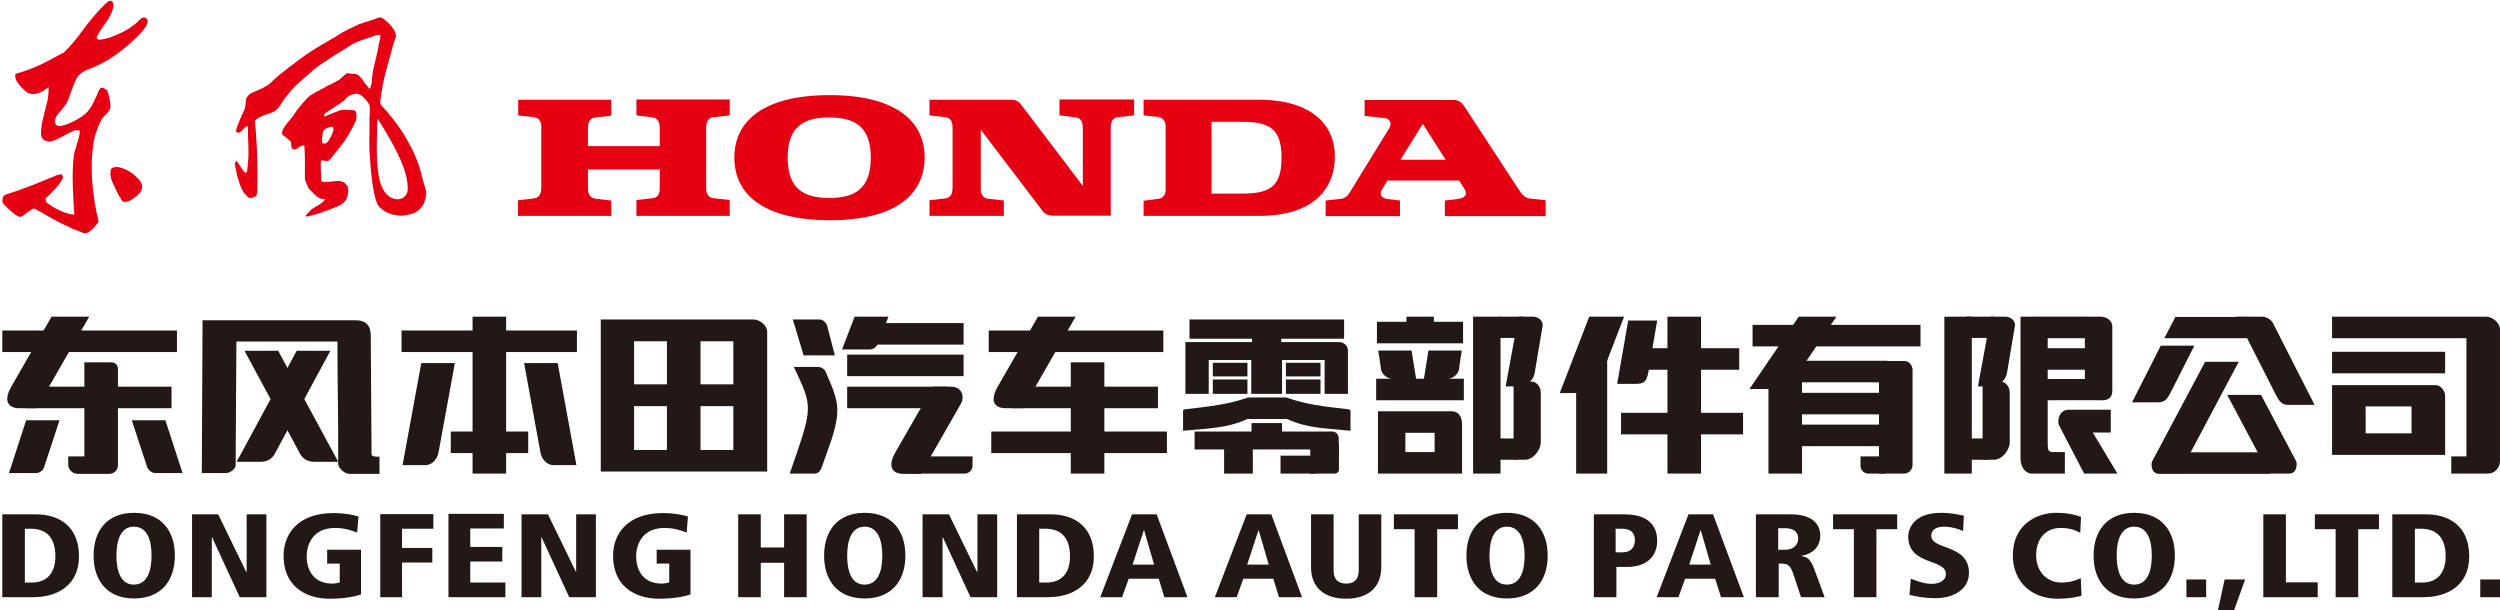 <?xml version="1.0" encoding="utf-8"?>
<!-- Generator: Adobe Illustrator 25.0.0, SVG Export Plug-In . SVG Version: 6.00 Build 0)  -->
<svg version="1.0" id="图层_1" xmlns="http://www.w3.org/2000/svg" xmlns:xlink="http://www.w3.org/1999/xlink" x="0px" y="0px"
	 viewBox="0 0 975 238" style="enable-background:new 0 0 975 238;" xml:space="preserve">
<style type="text/css">
	.st0{fill-rule:evenodd;clip-rule:evenodd;fill:#231815;}
	.st1{fill-rule:evenodd;clip-rule:evenodd;fill:#E50012;}
</style>
<g>
	<path class="st0" d="M354.8,184.7h21.4c1.7,0,3.1-1.4,3.1-3.1V178h-16.1h-8.4V184.7z"/>
	<path class="st0" d="M374.9,157.2l-15.8,27.6c-2.4,0-4.7,0-7.1,0c-2.2,0-6.8-1.3-2.8-8.4l14.7-25.6c2.3,0,1.7,0,6.9,0
		C375.7,150.8,376,155.3,374.9,157.2z"/>
	<rect x="330.4" y="150.8" class="st0" width="39.4" height="8.4"/>
	<path class="st0" d="M309.6,143.1h9.2c1.5,0,2.8,0.8,3.3,2.1c3.2,7.4,4.8,11.2,4.4,16.3c-0.4,6.3-3.8,14.3-5.9,20.4
		c-0.6,1.6-1.2,2.8-3,2.8h-9.6C317.1,158.3,317.2,159.3,309.6,143.1z"/>
	<path class="st0" d="M309.2,124.6h10.6c0,0,0.9,0.1,1.5,0.6c1.1,0.9,1.3,1.9,1.3,1.9l3,11.5h-12.2L309.2,124.6z"/>
	<rect x="340.8" y="126" class="st0" width="35" height="8.4"/>
	<rect x="330.4" y="138.3" class="st0" width="45.4" height="8.4"/>
	<path class="st0" d="M346.5,123.5c-1.3,3.4-2.4,6.3-3.7,9.6c-0.8,2-1.7,3.2-3.9,3.2h-10.5l4.9-12.8H346.5z"/>
	<rect x="548.5" y="123.5" class="st0" width="10.7" height="3"/>
	<path class="st0" d="M548.1,168.8v7.5h11.4v-7.5H548.1L548.1,168.8z M537.4,184.7v-24.3h28.8c2.4,0,4,1.9,4,5.1v19.2H537.4z"/>
	<path class="st0" d="M570.9,156.1v-8.4c-7.7,0-14.4,0-34.2,0v8.4H570.9z"/>
	<path class="st0" d="M570.6,133.9v-8.4c-13.5,0-20,0-33.6,0v8.4H570.6z"/>
	<rect x="574.5" y="123.5" class="st0" width="10.7" height="61.2"/>
	<path class="st0" d="M590.2,148.8h6.9c2.1,0,3.8,1.9,3.8,4.3c0,6.5,0,13,0,19.4c0,2.9-2.9,6.8-6.1,6.8h-4.5V148.8z"/>
	<path class="st0" d="M592.2,123.5c1.9,0,3.9,0,5.8,0c1.6,0,4,1.4,3.6,3.7l-3.1,18.4c-0.5,2.8-3.3,5.1-6.1,5.1h-5.2L592.2,123.5z"/>
	<rect x="582.9" y="171" class="st0" width="8.6" height="8.3"/>
	<rect x="584.6" y="123.5" class="st0" width="9.4" height="8.3"/>
	<path class="st0" d="M570.1,136.7c-0.4,2.4-0.8,4.9-1.1,7.3c-0.3,2.1-2.6,3.9-5.2,3.9h-8.5l1.8-11.2H570.1z"/>
	<path class="st0" d="M537.5,136.7c0.4,2.4,0.8,4.9,1.1,7.3c0.3,2.1,2.6,3.9,5.2,3.9h8.5l-1.8-11.2H537.5z"/>
	<path class="st0" d="M17.2,182.2l2.6-7.9l3.4-10.4H11.4h-1.2l-6.7,20.6h10.7C15.6,184.4,16.8,183.4,17.2,182.2z"/>
	<path class="st0" d="M57.4,182.2l-2.6-7.9l-3.4-10.4h11.9h1.2l6.7,20.6H60.5C59.1,184.4,57.9,183.4,57.4,182.2z"/>
	<path class="st0" d="M32.9,178h-6.3v3.2c0,2.2,2,3.6,3.7,3.6h12.4c1.8,0,3.3-1.5,3.3-3.3c0-35.2,0-18.8,0-37.5c0-1.7-1-2.7-2.7-2.7
		H32.9C32.9,171,32.9,140.2,32.9,178z"/>
	<path class="st0" d="M34.8,123.5l-20.5,35.7c-2.4,0-4.7,0-7.1,0c-2.2,0-6.8-1.3-2.8-8.4l15.7-27.3H34.8z"/>
	<rect x="10.2" y="150.8" class="st0" width="56.7" height="8.4"/>
	<rect x="0.9" y="128.9" class="st0" width="68.1" height="8.4"/>
	<path class="st0" d="M419.5,123.5L399,159.2c-2.4,0-4.8,0-7.1,0c-2.3,0-6.8-1.3-2.8-8.4l15.7-27.3H419.5z"/>
	<rect x="394.7" y="150.8" class="st0" width="56.9" height="8.4"/>
	<rect x="385.6" y="128.9" class="st0" width="68.1" height="8.4"/>
	<path class="st0" d="M430.7,141.3h-13.1c0,45.9,0,18.4,0,43.4h13.1C430.7,162.8,430.7,181.6,430.7,141.3z"/>
	<rect x="386.6" y="168.3" class="st0" width="68.5" height="8.4"/>
	<path class="st0" d="M293.9,124.6c-19.9,0-39.8,0-59.6,0v59.3c21.6,0,43.3,0,64.9,0c0-18.2,0-36.4,0-54.5
		C299.2,126.9,296.3,124.6,293.9,124.6L293.9,124.6z M286,149.9c-4.5,0-8.3,0-12.8,0v-16.8c4.5,0,8.3,0,12.8,0V149.9L286,149.9z
		 M286,158.4v17.1c-4.5,0-8.3,0-12.8,0v-17.1C277.7,158.4,281.5,158.4,286,158.4L286,158.4z M260.1,133.1v16.8c-4.4,0-8.4,0-12.8,0
		v-16.8C251.7,133.1,255.7,133.1,260.1,133.1L260.1,133.1z M260.1,158.4v17.1c-4.4,0-8.4,0-12.8,0v-17.1
		C251.7,158.4,255.7,158.4,260.1,158.4z"/>
	<rect x="156.6" y="128.9" class="st0" width="68.4" height="8.4"/>
	<rect x="175.8" y="168.3" class="st0" width="30.2" height="8.4"/>
	<rect x="184.3" y="123.5" class="st0" width="13.1" height="61.2"/>
	<rect x="614.7" y="137.2" class="st0" width="12.1" height="47.5"/>
	<polygon class="st0" points="633.4,123.5 621.9,153.3 608.3,153.3 619.8,123.5 	"/>
	<path class="st0" d="M204.4,141.6l6.4,35c0.4,2.1,2.2,4.8,5.1,4.8h8.9l-7.3-39.8H204.4z"/>
	<path class="st0" d="M177.4,141.6l-6.4,35c-0.4,2.1-2.2,4.8-5.1,4.8h-8.9l7.3-39.8H177.4z"/>
	<path class="st0" d="M146.3,178c-1.2,0-1.4-0.5-1.4-1.3l-0.3-45.7c0-3.9-1.7-6.1-6-6.1H79l-0.3,59.6h9.4c1.5,0,3.8-1.5,3.8-3.1
		l0.3-48.2h39.4c0,15.9,0.4,31.8,0.3,47.7c0,1.7,2.6,3.9,4.3,3.9H148l0-6.7H146.3z"/>
	<path class="st0" d="M128.9,136.7c-7.3,13.5-14.5,26.9-21.8,40.4c-0.9,1.7-2.8,3-5.4,3h-9.4l23.4-43.3H128.9z"/>
	<path class="st0" d="M95.3,136.7c7.3,13.5,14.5,26.9,21.8,40.4c0.9,1.7,2.8,3,5.4,3h9.4l-23.4-43.3H95.3z"/>
	<path class="st0" d="M463.8,132.1h24.5v1.3h-26v20.2h9.1v-13.2h16.6v13.2H500v-13.2h16.6v13.2h9.1v-16.9c0-1.7-1.5-3.3-3.4-3.3
		h-22.6v-1.3h24.5v-7.5h-60.3V132.1z"/>
	<path class="st0" d="M465.9,168.3h53.7c1.4,0,2.5,1.2,2.5,2.6v4.4h-56.2V168.3z"/>
	<path class="st0" d="M511,172.9h11.2v10.2c0,0.9-0.8,1.6-1.7,1.6H511V172.9z"/>
	<path class="st0" d="M486.8,155c-7.7,2.7-14.8,3.5-24.4,4.6c-1,0.1-1,0.3-1,0.8c0,2.5,0,5.1,0,7.6c8.8-0.9,16.9-0.8,25.1-4.6h15.4
		c8.2,3.7,14.3,3.5,24.8,4.6v-7.6c0-0.5-0.2-0.7-1-0.8c-9.6-1.1-16.2-1.8-24.1-4.6H486.8z"/>
	<rect x="501.5" y="141.5" class="st0" width="13.5" height="5.3"/>
	<rect x="501.5" y="148" class="st0" width="13.5" height="5.6"/>
	<rect x="477.4" y="172.4" class="st0" width="11.2" height="12.3"/>
	<rect x="499.4" y="177.7" class="st0" width="13.7" height="7"/>
	<rect x="488.1" y="165" class="st0" width="11.9" height="5.8"/>
	<rect x="473" y="141.5" class="st0" width="13.5" height="5.3"/>
	<rect x="473" y="148" class="st0" width="13.5" height="5.6"/>
	<path class="st0" d="M872.1,123.5c5.1,10.1,10.2,20,15.3,30.1c1.2,2.3,2.2,4.3,4.9,4.3h10.4c-5.5-10.7-10.9-21.4-16.4-32.2
		c-0.2-0.4-1.9-2.2-4-2.2H872.1z"/>
	<path class="st0" d="M855.8,134.8c-3,5.9-6,11.9-9,17.8c-1.2,2.3-2.2,4.3-4.9,4.3h-10.4l11.2-22.1H855.8z"/>
	<polygon class="st0" points="848.4,123.6 876.3,123.6 876.3,131.9 844.1,131.9 	"/>
	<path class="st0" d="M873.1,141.1l-23.2,43.7c-2.6,0-5.2,0-7.8,0c-3.3,0-3.2-4-2.8-4.8l20.7-38.9H873.1z"/>
	<path class="st0" d="M868.6,154l16.3,30.7c2.6,0,5.2,0,7.8,0c3.3,0,3.2-4,2.8-4.8L881.8,154H868.6z"/>
	<rect x="849.7" y="176.4" class="st0" width="35.6" height="8.4"/>
	<rect x="702" y="153.2" class="st0" width="31.3" height="8.4"/>
	<rect x="702" y="165.6" class="st0" width="31.3" height="8.4"/>
	<rect x="683.5" y="126.7" class="st0" width="65.5" height="8.4"/>
	<rect x="689.7" y="141.9" class="st0" width="13.1" height="42.8"/>
	<rect x="689.7" y="140.7" class="st0" width="46.4" height="8.4"/>
	<polygon class="st0" points="716.2,123.5 697.1,151.7 682.3,151.7 701.5,123.5 	"/>
	<path class="st0" d="M732.8,178h-7.2v3.7c0,1.7,1.4,3,3.1,3h6.5V178H732.8z"/>
	<path class="st0" d="M732.8,184.7h9.8c1.8,0,3.3-1.5,3.3-3.4v-37c0-1.7-1.3-3.5-3.1-3.5h-10C732.8,155.4,732.8,170.1,732.8,184.7z"
		/>
	<rect x="909.5" y="137.2" class="st0" width="44.1" height="8.4"/>
	<path class="st0" d="M922.6,158.5v10.5c5.6,0,12.2,0,17.9,0v-10.5C934.8,158.5,928.2,158.5,922.6,158.5L922.6,158.5z M909.5,177.4
		v-27.2c13.5,0,26.9,0,40.4,0c2.1,0,3.7,2.4,3.7,4.2v23C938.9,177.4,924.2,177.4,909.5,177.4z"/>
	<path class="st0" d="M975,128.4c0-2.5-3-4.9-5.4-4.9h-60.1v8.4h52.4V178H956v6.7h14.4c2.5,0,4.6-2.3,4.6-4.9V128.4z"/>
	<rect x="650.3" y="123.5" class="st0" width="13.1" height="61.2"/>
	<rect x="632.2" y="161" class="st0" width="47.6" height="8.4"/>
	<rect x="640.4" y="135.8" class="st0" width="37.9" height="8.4"/>
	<path class="st0" d="M646.3,125c-1.1,6.6-2.7,15.6-3.4,19.9c-0.7,4.3-2.1,4.8-5.1,4.8h-7.1L635,125H646.3z"/>
	<rect x="758.3" y="123.5" class="st0" width="10.7" height="61.2"/>
	<path class="st0" d="M773.1,148.8c2.3,0,4.6,0,6.9,0c2.1,0,3.8,1.9,3.8,4.3c0,6.5,0,13,0,19.4c0,2.9-2.9,6.8-6.1,6.8h-4.5V148.8z"
		/>
	<path class="st0" d="M776.4,123.5h5.8c1.6,0,4,1.4,3.6,3.7l-3.1,18.4c-0.5,2.8-3.3,5.1-6.1,5.1h-5.2L776.4,123.5z"/>
	<path class="st0" d="M798.6,131.9c0,12,0,3.8,0,15.9c5.6,0,8.9,0,14.5,0c0-5.9,0-10,0-15.9C807.5,131.9,804.2,131.9,798.6,131.9
		L798.6,131.9z M792.2,184.7c-2.6-0.2-4.2-2.9-4.2-5.9v-55.3c11,0,20.2-0.1,31.2,0c2.2,0,4.6,1.4,4.6,3.8v25.2c0,3-2.2,3.6-3.9,3.6
		c-7.5-0.1-13.8,0-21.3,0v16.5c0,3.7,0.5,3.7,2.6,3.7h4.1v8.4C799.9,184.7,797.7,184.7,792.2,184.7z"/>
	<rect x="797" y="135.8" class="st0" width="18.8" height="8.4"/>
	<rect x="766.8" y="171" class="st0" width="8.6" height="8.3"/>
	<rect x="766.8" y="123.5" class="st0" width="11.1" height="8.3"/>
	<path class="st0" d="M823.2,159.8c-5.4,0-11,0-16.5,0c-3.6,0-4.6,4.4-3.6,6.2l9.7,18.7h13l-9.6-16h7V159.8z"/>
</g>
<g>
	<path class="st1" d="M517,84.2v-6l6.2-0.7c2.1-0.3,3-2.2,3.3-2.6l15.3-24.9c1.3-2,0-3.7-1.5-3.9l-8.1-0.9v-6.2h34.9
		c2,0,3.2,1.3,4,2.5l20.4,31.2c1.6,2.5,2.9,4.4,4.9,4.7l6.4,0.7v6.2h-39.3v-6.1l5-0.6c2.4-0.3,4.4-1.4,2.4-4.3l-1.9-2.9h-27.9
		l-2.1,3.5c-1.3,2.1,0,3.4,2,3.7l5,0.6v6.1H517L517,84.2z M546.2,62.3h17.6l-8.9-14L546.2,62.3z"/>
	<path class="st1" d="M491,38.9h-45V45l5.6,0.6c2.1,0.3,3,1.8,3,3.9c0,2,0,22.6,0,24.4c0,1.7-0.7,3.3-2.6,3.6l-6,0.8v5.9l45,0
		c20.7,0,29.6-10,29.6-23.3C520.6,48.9,511.7,38.9,491,38.9L491,38.9z M484.1,75.5h-11.6V47.5h11.6c11,0,15.7,2.6,15.7,14
		C499.8,73,495.1,75.5,484.1,75.5z"/>
	<path class="st1" d="M202,84.2h36.4v-6l-6.2-0.7c-1.4-0.2-2.9-1.1-2.9-4.1v-7.3h28V73c0,2.1-0.3,4-2.8,4.3l-6.3,0.7v6.2h36.4V78
		l-6.5-0.7c-1.2-0.2-2.7-1.2-2.7-3.7V49.9c0-2.4,0.9-4,2.8-4.2l6.4-0.7v-6.2h-36.4V45l6.3,0.8c2.1,0.3,2.8,2,2.8,4.2V57h-28v-7.1
		c0-2.7,1.1-3.9,3-4.1l6.1-0.7v-6.2h-36.3V45l6.1,0.7c2.4,0.3,3,2,2.9,4.4v22.9c0,2.6-0.7,4.1-3,4.4l-6.1,0.7V84.2z"/>
	<path class="st1" d="M286.4,61.4c0-14.3,11.5-24.3,37.2-24.3c25.5,0,37,10,37,24.3c0,14.6-11.5,24.5-37,24.5
		C297.8,85.8,286.4,75.9,286.4,61.4L286.4,61.4z M323.4,45.8c-10.3,0-16.2,3.9-16.2,15.6c0,12,5.9,15.8,16.2,15.8
		c10.3,0,16.2-3.8,16.2-15.8C339.6,49.7,333.7,45.8,323.4,45.8z"/>
	<path class="st1" d="M362.5,84.2h29v-6l-6.2-0.7c-1.8-0.2-2.8-1.7-2.8-3.8V50.6l24.2,31.8c0.8,1.1,2.3,1.7,3.7,1.7h22.8V49.8
		c0-1.6,0.4-3.8,2.7-4.1l6.4-0.7v-6.2h-29.1V45l6.4,0.8c2.2,0.3,2.7,2.1,2.7,4.2v22.5l-24-31.6c-0.9-1.2-2.1-2-3.7-2h-32.1V45
		l6.1,0.7c2.1,0.3,2.9,1.4,2.9,4.4v22.9c0,2.7-0.7,4.1-3,4.4l-6,0.7V84.2z"/>
	<path class="st1" d="M32.5,90.9c-1.4-0.7-2.8-1.1-4.2-1.7c-1.8-1-3.6-1.6-5.4-2.6c-3-1.5-6.1-3.5-9-5c-0.4-0.2-0.8-0.4-1.2-0.1
		c-1.1,0.8-3,2-4,2.8c-0.8,0.5-1.4,0.3-2.6-0.5c-0.7-0.4-3.6-3-4.7-4.2C0.9,79,0.9,78.4,1,77.4c0.1-0.8,0.6-1.2,1.4-1.6
		c7.9-2.4,13.1-4.8,20.1-7.6c0.3,0,1.3-0.3,1.6-0.2c0.1,0.6,0.4,0.4,0.5,1.2c-1,2.5-4.4,6-6.9,8.3c0.4,0.3-0.2,1,0.5,1.5
		c2.8,2.3,8,4.7,10.8,4.7c-0.4-6.1-1.2-16.2-0.1-23.8c0.5-2.2,2.5-7.2,2.2-9c-0.5,0-1.8-0.2-1.9-0.1c-2.8,1.2-5.2,2.8-7.9,3.9
		c-1.5,0.7-3.4,0.7-4.5-0.4c-1.4-1.4-0.6-3.8-0.6-5c0.2-1.6,0.6-3,1-4.7c0.4-2.2,1.2-4.3,1.5-6.4c0.2-1,0.3-4,0.3-4.2
		c-0.9,0.4-1.8,1.4-2.6,1.7c-3.6,2-6,0.7-7.8-1.4c-1.3-1.4-2.7-2.9-2.7-5c0.1-0.1,0.1-0.3,0.3-0.5c9.4-2.8,12.8-5.3,18.8-8.4
		c1.7-1.6,4.2-4.5,5.7-6.5C34,9.4,36.8,5.7,41,1.6c1-0.8,0.9-1.2,2.3-1.3c0.9,0.5,1.1,1.2,0.8,2.9c-0.3,1.1-0.7,2.1-1.3,3.2
		c-1.5,2.9-3.9,5.2-5.1,8.2c-0.2,0.4,0.7,1,1.3,0.9c2.1-0.3,3.9-0.8,6-1.7c1.6-0.7,4.1-1.8,5.6-2.9c1.3-1,2.5-1.7,3.7-3
		c0.6-0.7,1.9-1.8,3-0.5c1.4,1.9-2.6,5.7-4.2,7.3c-5.2,5-10.7,9.2-17.5,11.9c-1.9,0.7-3.3,1.2-4.5,2.5c-2.1,1.5-3.4,7.8-5.2,11.3
		c-1.4,2.1-3.4,4.1-3.9,4.9c-1,2.1-0.9,4.4,2.4,3.7c2.3-0.5,6.7-2.7,8.7-4.5c2.7-2,4.4-7,5.7-9.7c0.9-0.9,1.2-0.8,3,0.4
		c0.7,1.6,1.3,4.8,1.3,6.6c-0.6,2.3-2.2,3-3.2,4.3c-1.2,2-1.9,4.1-2.8,6.7c-2.5,10.1-1.2,23.5,1.4,33.6c-0.6,1.2-3.2,3.9-4.2,4.3
		C33.9,90.9,33.3,91,32.5,90.9z"/>
	<path class="st1" d="M48.1,78.7c-1-0.5-1-1.9-1.5-2c-0.2-0.5-1.2-2.2-1.7-3.4c-1.2-2.6-2.2-4.1-1.7-7.2c1.5-2.3,6.9-0.1,9.8,2.7
		c1.7,1.6,2.6,2.8,2.4,4.4c-0.2,1.9-1.6,2.9-3.1,4C50.7,78.6,48.8,78.9,48.1,78.7z"/>
	<path class="st1" d="M164.4,68.1c-1.2-4.8-3.1-9.2-5.6-13.5c-1.6-2.9-3.5-5.6-5.6-8.3c-0.3-0.4-0.7-0.8-1-1.2
		c-1.3-1.8-2.6-2.9-3.9-4.6c0-0.3,0-0.6,0-0.9c0.7-6.5,2.3-12.4,3.9-17.9c0.2-0.7,0.4-1.5,0.6-2.2c0.4-2.1,1.1-3.4,1.7-5.4
		c-0.2-0.6-0.3-1.1-0.4-1.6c-0.4-0.7-1-1.8-1.6-2.5c-1.5-1.6-2.7-2.7-4-3.2c-0.2,0-0.5,0-0.7,0c-2.6,1.1-5.3,1.8-7.7,2.6
		c-2.3,1.1-6.2,2.8-8.9,4.7c-1,0.7-2.2,1.2-3.2,1.9c-1.7,1-3.3,1.9-4.9,2.9c-4.8,2.9-8.4,5.9-11.2,8c-2.1,1.7-4.1,3.1-6,5.1
		c-1.8,1.9-5.7,3.3-8.1,4.4c-2.5,1.9-1.6,2.5-2.3,5.9c-0.8,2-3.1,6.5-3.5,8.9c0,0.3,0.1-0.1,0.7,0.6c1.7,0,2.5-2.6,4-2.6
		c-0.1,3.8,0.3,7.8,0.2,11.7c-0.1,1.8-0.3,4.6-0.6,6.3c-0.3,0-0.5,0.1-0.7,0.2c-1.8-1.8-2.4-4.1-3.6-4.7c-0.2,0.2-0.3,1.1-0.4,1.2
		c0.1,1.9,0.6,2.5,0.8,4.4c1,2.6,1.4,6.5,4.7,8.8c0.7,0.5,3.2-0.3,3.2-1.7c0.3-9.5,0-19.5-0.9-28.2c0.1-0.3,0.6-0.6,0.8-0.8
		c1.4-1.1,3.5-1.6,5.3-2.3c2.1-0.8,2.7-1.4,4.1-3.5c1.2-2,1.9-2.7,3-4.1c2.5-3.4,5.7-5.6,8.5-8.2c2-2,5.1-3.9,7.5-5.5
		c2.2-1.5,4.5-2.8,6.7-4.2c3.6-2.6,7.3-3.3,11.5-4.9c0.4,0,1.1-0.1,1.6,0c0,1.3-0.8,3.5-1,5.6c-0.8,4-2.4,8.6-2.4,13.1
		c-0.2,0.6-0.5,1.3-0.6,2.1c-0.2,0-0.4,0-0.5,0c-0.7-1.2-1.9-2.2-2.5-3.4c-2.3-3.2-3.1-1.9-5.3-2.5c-0.3,0-0.7,0-0.9,0
		c-1,0.8-1.8,1.5-2.7,2.4c-1.5,0.8-5.2,2.9-3.9,2.1c0.1-0.1-1,0.3-2.3,1.2c-1.8,0.9-3.8,2-5.4,3c-1.2,1-4.2,4.1-6.6,7.9
		c-2.4,3-4.9,5.6-4.2,7.3c0.8,0.6,2,1.5,3.3,2.7c0.4,0.9-0.4,3.1,1.7,3.1c0.8-0.2,2.5-2,3.6-1.5c0.3,3.7,0.2,8.9,0.2,13.2
		c0.4,1,0.8,2,1.3,3.2c0.3,0.4,0.7,0.7,1,1.2c1,0.5,2.5,3.6,5.6,3.2c-0.6,1.7-4,3-5.5,4.2c-0.6,0.8-1.2,1.2-1.9,2
		c-0.2,0.4-0.2,0.4,0.1,0.7c1.1-0.3,3.7-0.8,5.5-1.5c1.2-0.4,2.4-0.9,3.7-1.3c0.7-0.3,1.4-0.6,2.1-0.9c2.2-0.7,4.4-2.1,4.8-4.7
		c0.3-1.3,0.3-2.5-0.1-3.6c-0.4-0.5-0.8-0.9-1.2-1.3c-2.2-1.2-4.3-0.3-6.3-0.3c-0.9,0.1-1.7,0.1-2.4-0.1c-0.2-0.2-0.3-0.3-0.3-0.5
		c0-2-0.5-6.6,0-7.8c0.7,0.1,1.9,0.3,2.6,0.3c0.1,0,0.2-0.1,0.5-0.3c0.9-0.9,2.9-3.6,4.4-5.4c2.8-3.5,3.9-5.8,6-10
		c0.4-1.5,0.3-2.8-0.1-3.7c-0.1-0.3-0.6-0.3-0.8-0.4c-2-0.1-3.4-0.4-5.2,0c-1.2,0.4-3.8,1.5-5.5,2.2c-0.3,0.1-0.6,0.2-0.8,0.3
		c0.1-0.3,0.1-1.1,0.3-1.3c0.2-0.1,0.3-0.2,0.5-0.3c2-1.3,5.3-3.4,7.2-4.8c1.3-1.9,2.6-2.3,4.8-2.6c2,0.2,4.8,3.6,5,4.9
		c0.2,1.5-0.2,4.7-0.1,6c0.1,4.3-0.2,7.3,0,11.7c0.4,5.8,1.2,18.7,3.8,21.6c1.9,1.8,3.6,2.6,5.3,3c0.9,0.2,1.9,0.3,2.8,0.4
		c1.1,0.1,3.8-0.3,5.5-1c3.4-1.6,4.7-4.7,4.7-8.1v-0.3C165.7,72.5,164.8,70.1,164.4,68.1L164.4,68.1z M128.1,49.7
		c1.2-0.3,1.9-0.6,1.9,0.5c0.3,0.7-0.8,2.8-1.3,3.7c-0.3,0.5-0.5,0.9-0.8,1.3c-0.6,0.7-1.2,1-1.9,0.7c-0.5-0.1-0.5-1.3-0.4-2
		c0.1-0.4,0.3-2.4,0.4-2.5C125.9,50.7,127.5,49.9,128.1,49.7L128.1,49.7z M152.5,77c-0.1,0-0.2-0.1-0.3-0.1
		c-1.7-1.1-2.6-2.5-3.4-4.3c-2.6-6.5-1.7-17.9-1.7-24.4c0-0.5,0.1-1.6,0.2-1.8c0.1,0,0.7,0.9,0.8,1.2c1.5,2.3,2.9,4.8,4.5,7.6
		c3.3,5.9,6.6,12.9,6.4,18.6C159,76.9,155.8,78.8,152.5,77z"/>
</g>
<path class="st0" d="M0.9,232.9h12.1c9.4,0,17.8-4.7,17.8-15.9c0-12.2-8.3-16.4-16.7-16.4H0.9V232.9L0.9,232.9z M9.7,206.2h2.2
	c6.8,0,9.7,4.1,9.7,10.8c0,5.9-2.8,10.2-9.2,10.2H9.7V206.2L9.7,206.2z M36.5,216.7c0,9.5,5.1,16.7,15.8,16.7
	c10.8,0,15.9-7.2,15.9-16.7c0-9.5-5.1-16.7-15.9-16.7C41.5,200,36.5,207.2,36.5,216.7L36.5,216.7z M45.4,216.7
	c0-6.2,1.8-11.3,6.8-11.3c5.1,0,6.9,5,6.9,11.3c0,6.2-1.8,11.3-6.9,11.3C47.2,228,45.4,222.9,45.4,216.7L45.4,216.7z M74.9,232.9
	h7.7v-23.4h0.1l10.8,23.4h10.4v-32.3h-7.7V223H96l-10.9-22.4H74.9V232.9L74.9,232.9z M127.6,219.8h4.9v7.3c-0.7,0.3-1.8,0.5-3,0.5
	c-6.7,0-9.9-4.7-9.9-10.7c0-3.7,1.8-11,11.1-11c3.9,0,6.7,1.1,8.6,1.8l0.5-6.3c-2.2-0.6-5.4-1.3-9.8-1.3c-14.2,0-19.4,8.6-19.4,16.5
	c0,13.8,10.9,16.9,17.8,16.9c6,0,10.4-0.9,12.4-1.7v-17.4h-13.2V219.8L127.6,219.8z M148.3,232.9h8.5v-13.5h11.8v-5.7h-11.8v-7.5
	H169v-5.7h-20.7V232.9L148.3,232.9z M174.9,232.9h22.2v-5.7h-13.7v-8.2h12.5v-5.7h-12.5v-7.2h13.1v-5.7h-21.6V232.9L174.9,232.9z
	 M203.4,232.9h7.7v-23.4h0.1l10.8,23.4h10.4v-32.3h-7.7V223h-0.1l-10.9-22.4h-10.3V232.9L203.4,232.9z M256.1,219.8h4.9v7.3
	c-0.7,0.3-1.8,0.5-3,0.5c-6.7,0-9.9-4.7-9.9-10.7c0-3.7,1.8-11,11.1-11c3.9,0,6.7,1.1,8.6,1.8l0.5-6.3c-2.2-0.6-5.4-1.3-9.8-1.3
	c-14.2,0-19.4,8.6-19.4,16.5c0,13.8,10.9,16.9,17.8,16.9c6,0,10.4-0.9,12.4-1.7v-17.4h-13.2V219.8L256.1,219.8z M305.8,232.9h8.8
	v-32.3h-8.8v12.9h-9.1v-12.9h-8.8v32.3h8.8v-13.4h9.1V232.9L305.8,232.9z M321.4,216.7c0,9.5,5.1,16.7,15.8,16.7
	c10.8,0,15.9-7.2,15.9-16.7c0-9.5-5.1-16.7-15.9-16.7C326.5,200,321.4,207.2,321.4,216.7L321.4,216.7z M330.4,216.7
	c0-6.2,1.8-11.3,6.8-11.3s6.9,5,6.9,11.3c0,6.2-1.8,11.3-6.9,11.3S330.4,222.9,330.4,216.7L330.4,216.7z M359.9,232.9h7.7v-23.4h0.1
	l10.8,23.4h10.4v-32.3h-7.7V223H381l-10.9-22.4h-10.3V232.9L359.9,232.9z M396.7,232.9h12.1c9.4,0,17.8-4.7,17.8-15.9
	c0-12.2-8.3-16.4-16.7-16.4h-13.3V232.9L396.7,232.9z M405.4,206.2h2.2c6.8,0,9.7,4.1,9.7,10.8c0,5.9-2.8,10.2-9.2,10.2h-2.8V206.2
	L405.4,206.2z M454.1,232.9h9l-12-32.3h-9.6l-12.4,32.3h8.5l2.6-7.2h11.7L454.1,232.9L454.1,232.9z M450.1,220.2h-8.4l4.4-13.4h0.1
	L450.1,220.2L450.1,220.2z M498.8,232.9h9l-12-32.3h-9.6l-12.4,32.3h8.5l2.6-7.2h11.7L498.8,232.9L498.8,232.9z M494.8,220.2h-8.4
	l4.4-13.4h0.1L494.8,220.2L494.8,220.2z M511.3,221.2c0,8,5.3,12.3,13.7,12.3c8.4,0,13.7-4.3,13.7-12.3v-20.6h-8.8v21.8
	c0,3.2-1.4,5.2-4.9,5.2c-3.5,0-4.9-2-4.9-5.2v-21.8h-8.8V221.2L511.3,221.2z M551.7,232.9h8.8v-26.5h8.1v-5.8h-25v5.8h8.1V232.9
	L551.7,232.9z M571.9,216.7c0,9.5,5.1,16.7,15.8,16.7c10.8,0,15.9-7.2,15.9-16.7c0-9.5-5.1-16.7-15.9-16.7
	C577,200,571.9,207.2,571.9,216.7L571.9,216.7z M580.9,216.7c0-6.2,1.8-11.3,6.8-11.3s6.9,5,6.9,11.3c0,6.2-1.8,11.3-6.9,11.3
	S580.9,222.9,580.9,216.7L580.9,216.7z M630.1,215.4v-9.2h2.3c3.5,0,5.2,1.4,5.2,4.6c0,3-2,4.6-4.7,4.6H630.1L630.1,215.4z
	 M621.6,232.9h8.8v-11.8h4.2c8.2,0,11.7-4.7,11.7-10.2c0-7-4.8-10.3-12.8-10.3h-11.9V232.9L621.6,232.9z M671.2,232.9l-2.3-7.2
	h-11.7l-2.6,7.2h-8.5l12.4-32.3h9.6l12,32.3H671.2L671.2,232.9z M667.2,220.2l-3.9-13.4h-0.1l-4.4,13.4H667.2L667.2,220.2z
	 M684.9,232.9h8.8v-13.1c3.2,0,4.4,0,5.8,4.4l2.9,8.7h9.2l-3.9-10.6c-1.4-3.8-2.5-5.1-5.2-5.4v-0.1c7.2-1.3,7.4-6.6,7.4-7.9
	c0-6-5.2-8.3-11.4-8.3h-13.7V232.9L684.9,232.9z M693.4,206h2.7c4.7,0,5.2,2.7,5.2,4.1c0,2.3-1.8,4.3-5.1,4.3h-2.7V206L693.4,206z
	 M723,232.9h8.8v-26.5h8.1v-5.8h-25v5.8h8.1V232.9L723,232.9z M765.9,201.1c-3.2-0.6-5.4-1.1-8.8-1.1c-12.5,0-12.9,8.2-12.9,9.2
	c0,11.5,14.7,8.5,14.7,14.7c0,2.6-2.7,3.8-5.5,3.8c-3.3,0-5.6-1.1-8.2-2l-0.5,6.3c1.6,0.4,5.5,1.3,10.1,1.3c7.4,0,13.1-3.7,13.1-9.8
	c0-11.5-14.7-8.8-14.7-14.6c0-2.4,2.1-3.5,5-3.5c2.4,0,5.3,0.7,7.4,1.7L765.9,201.1L765.9,201.1z M811.6,201.6
	c-1.4-0.5-4.3-1.6-9.8-1.6c-7.6,0-16.8,4.7-16.8,16.6c0,10.2,7.2,16.9,17.4,16.9c4.8,0,7.9-0.7,9.4-1.2l-0.3-6.8
	c-0.9,0.3-3.4,1.7-7.6,1.7c-5.6,0-9.8-4.3-9.8-10.6c0-6.5,3.7-10.7,9.6-10.7c4,0,6.3,1.2,7.6,1.9L811.6,201.6L811.6,201.6z
	 M816.5,216.7c0,9.5,5.1,16.7,15.8,16.7c10.8,0,15.9-7.2,15.9-16.7c0-9.5-5.1-16.7-15.9-16.7C821.6,200,816.5,207.2,816.5,216.7
	L816.5,216.7z M825.5,216.7c0-6.2,1.8-11.3,6.8-11.3c5.1,0,6.9,5,6.9,11.3c0,6.2-1.8,11.3-6.9,11.3
	C827.3,228,825.5,222.9,825.5,216.7L825.5,216.7z M852.7,232.9h7.7V226h-7.7V232.9L852.7,232.9z M865,238h6.3l4.3-12h-8L865,238
	L865,238z M882.8,232.9h21.1v-5.8h-12.4v-26.5h-8.8V232.9L882.8,232.9z M910.9,232.9v-26.5h-8.1v-5.8h25v5.8h-8.1v26.5H910.9
	L910.9,232.9z M933.1,232.9h12.1c9.4,0,17.8-4.7,17.8-15.9c0-12.2-8.3-16.4-16.7-16.4h-13.3V232.9L933.1,232.9z M941.9,206.2h2.2
	c6.8,0,9.7,4.1,9.7,10.8c0,5.9-2.8,10.2-9.2,10.2h-2.8V206.2L941.9,206.2z M967.3,232.9h7.7V226h-7.7V232.9z"/>
</svg>
